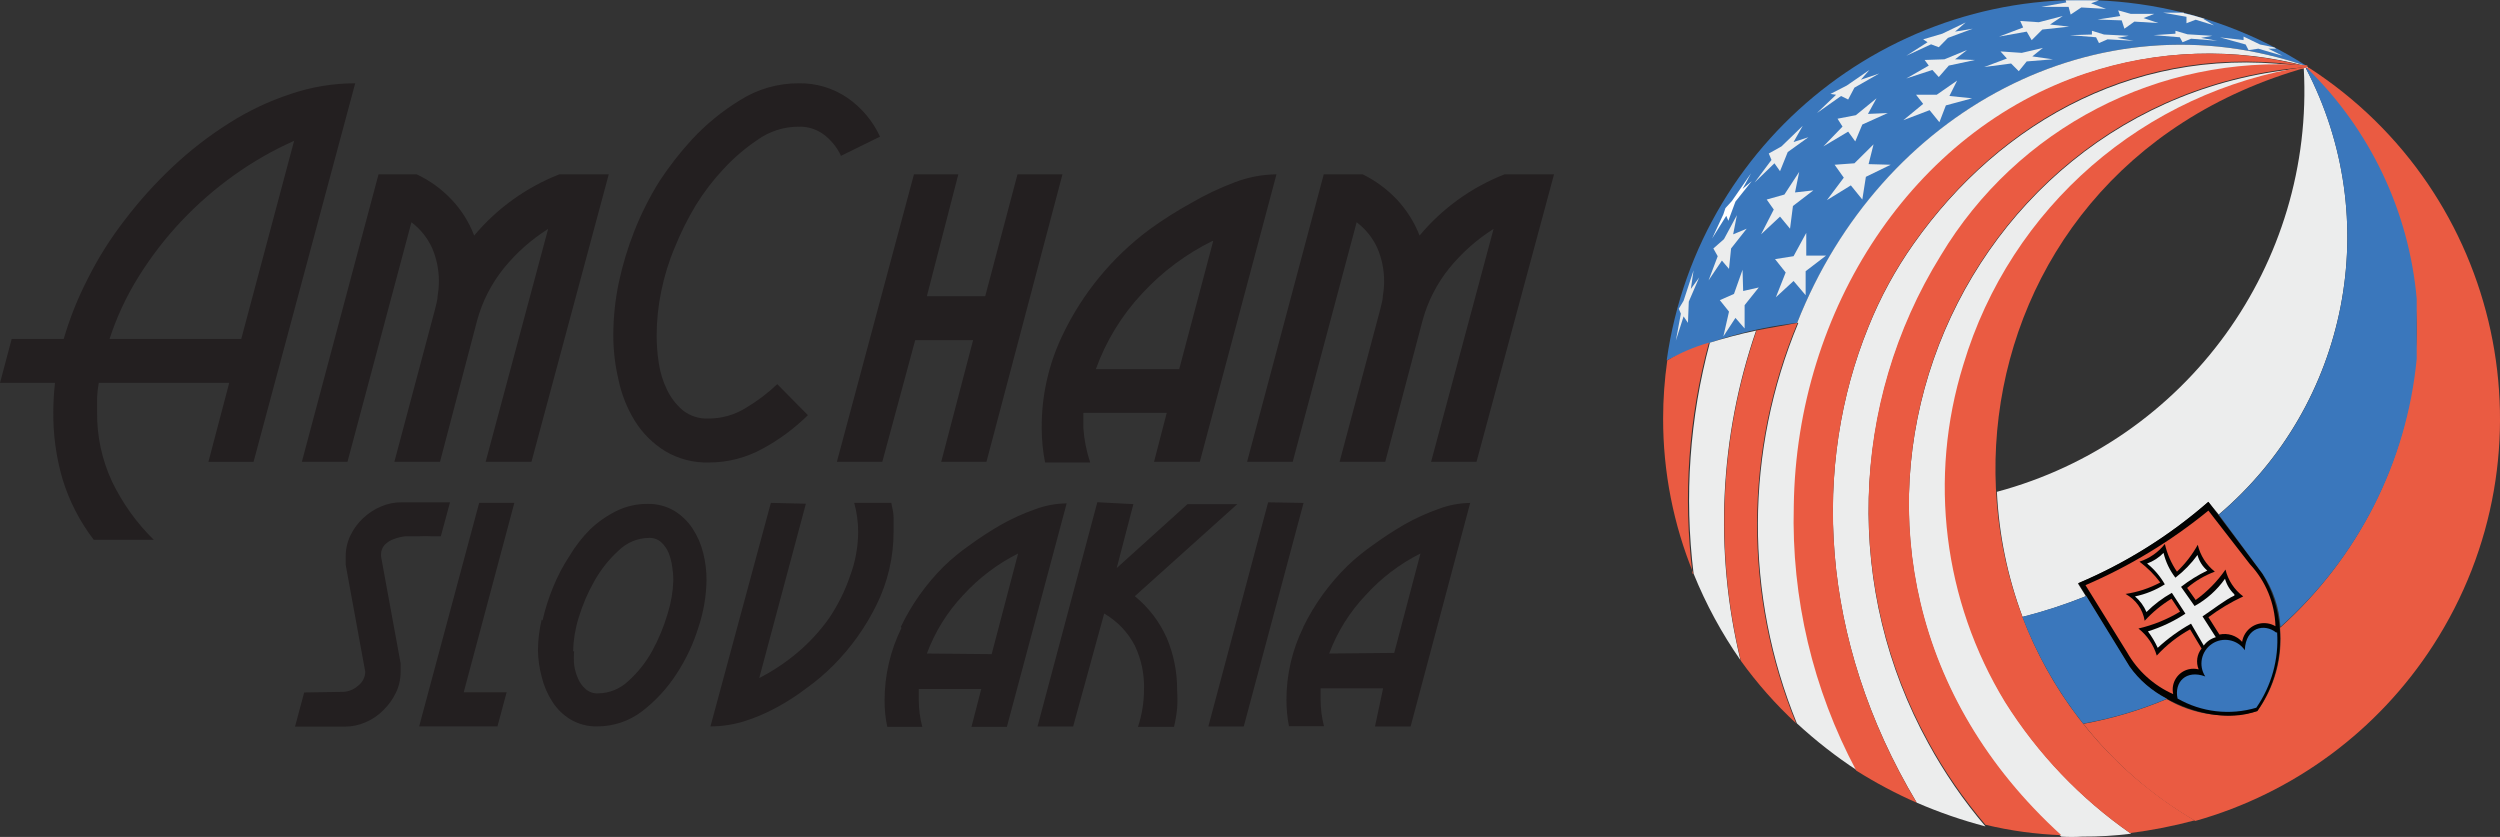 <?xml version="1.0" encoding="UTF-8"?>
<svg xmlns="http://www.w3.org/2000/svg" version="1.1" viewBox="0 0 56.693 18.98">
  <rect x="0" y="0" width="56.693" height="18.98" fill="#333333" stroke="none"/>
  <defs>
    <style>
      .cls-1 {
        fill: #fff;
      }

      .cls-2 {
        fill: #eceded;
      }

      .cls-3 {
        fill: #020201;
      }

      .cls-4 {
        fill: #231f20;
      }

      .cls-5 {
        fill: #ea5b42;
      }

      .cls-6 {
        fill: #3a77bc;
      }
    </style>
  </defs>
  <!-- Generator: Adobe Illustrator 28.7.1, SVG Export Plug-In . SVG Version: 1.2.0 Build 142)  -->
  <g>
    <g id="Layer_1">
      <g>
        <path class="cls-2" d="M45.865,13.988c-.339-.909-.535-1.865-.581-2.835,4.301-1.153,7.205-5.163,6.959-9.61.015-.006.032-.006.047,0,1.79,3.422.969,7.626-1.975,10.125l-.236-.288c-.881.771-1.879,1.396-2.958,1.852l.18.288c-.47.191-.953.349-1.446.472"/>
        <path class="cls-5" d="M52.324,1.534h.033c4.397,2.84,5.659,8.707,2.818,13.103-1.253,1.94-3.171,3.355-5.393,3.98-.977-.568-1.837-1.315-2.537-2.202.649-.118,1.282-.306,1.89-.562.62.366,1.361.465,2.055.274.394-.547.577-1.218.515-1.89,3.52-3.165,4.45-8.773.609-12.681"/>
        <path class="cls-6" d="M37.796,8.172C38.525,2.981,43.325-.636,48.516.093c1.356.191,2.656.672,3.808,1.413-4.776-1.658-9.657,1.025-11.57,5.816-1.026.119-2.025.406-2.958.85"/>
        <path class="cls-2" d="M52.338,1.52c-3.687.558-6.721,3.193-7.791,6.765-.798,2.567-.453,5.353.945,7.649.736,1.171,1.7,2.182,2.835,2.972-.368.046-.739.068-1.11.066-.157.01-.315.01-.472,0-6.879-6.265-2.702-16.791,5.589-17.433"/>
        <path class="cls-2" d="M52.324,1.52c-3.362-.249-6.577,1.418-8.31,4.309-2.078,3.353-2.189,7.565-.288,11.022.367.673.802,1.306,1.299,1.89-.533-.14-1.054-.32-1.559-.539-2.235-3.732-2.362-7.682-1.096-10.786.268-.668.614-1.303,1.03-1.89,1.975-2.797,5.159-4.578,8.92-4.002"/>
        <path class="cls-2" d="M40.754,7.322c1.89-4.791,6.799-7.474,11.57-5.816-1.646-.437-3.384-.381-4.999.161-3.907,1.318-6.558,5.334-6.614,9.799-.056,2.094.433,4.166,1.417,6.014-.489-.32-.95-.68-1.38-1.077-1.19-2.912-1.178-6.177.033-9.08"/>
        <path class="cls-2" d="M38.774,7.771c.307-.094.661-.194,1.049-.274-.83,2.406-.953,5-.354,7.474-.427-.612-.783-1.269-1.063-1.961-.215-1.754-.09-3.533.369-5.239"/>
        <path class="cls-5" d="M52.338,1.52h0c-8.471,2.362-9.373,13.068-2.57,17.084-.481.129-.971.225-1.465.288-1.135-.79-2.099-1.801-2.835-2.972-1.398-2.296-1.742-5.082-.945-7.649,1.069-3.572,4.104-6.207,7.791-6.765"/>
        <path class="cls-5" d="M52.324,1.52h0c-8.277.643-12.454,11.169-5.58,17.419-.58-.021-1.156-.1-1.72-.236-.497-.584-.932-1.217-1.299-1.89-1.9-3.457-1.79-7.669.288-11.022,1.733-2.891,4.949-4.558,8.31-4.309"/>
        <path class="cls-5" d="M52.324,1.506h0c-3.78-.581-6.945,1.205-8.92,4.002-.416.587-.762,1.222-1.03,1.89-1.271,3.123-1.139,7.077,1.091,10.805-.474-.208-.932-.452-1.37-.728-.985-1.845-1.473-3.914-1.417-6.005.061-4.469,2.712-8.504,6.614-9.803,1.615-.541,3.353-.597,4.999-.161"/>
        <path class="cls-5" d="M39.818,7.497c.293-.061.614-.109.945-.175-1.211,2.903-1.223,6.168-.033,9.08-.464-.43-.883-.904-1.252-1.417-.6-2.474-.479-5.067.35-7.474"/>
        <path class="cls-5" d="M38.405,13.01c-.458-1.117-.692-2.313-.69-3.52,0-.441.032-.881.094-1.318.297-.172.615-.307.945-.402-.464,1.706-.59,3.485-.373,5.239"/>
        <path class="cls-3" d="M48.289,15.113l-1.158-1.89c1.074-.454,2.069-1.076,2.948-1.843l1.224,1.625c.577.972.532,2.191-.113,3.118-1.044.383-2.476-.321-2.91-1.016"/>
        <path class="cls-5" d="M50.33,14.39c.189-.042.386.021.515.165.045-.276.304-.463.58-.418.062.01.122.032.176.064-.015-.522-.22-1.021-.576-1.403l-.945-1.219c-.846.691-1.784,1.26-2.787,1.691l.945,1.526c.238.418.604.75,1.044.945-.057-.255.102-.507.357-.565.072-.016.148-.015.22.003-.065-.158-.04-.338.066-.472l-.26-.435c-.283.156-.538.357-.756.595-.071-.243-.217-.458-.416-.614.333-.077.652-.206.945-.383l-.194-.293c-.226.137-.431.306-.609.501-.042-.26-.203-.485-.435-.609.276-.041.543-.129.789-.26-.135-.179-.294-.338-.472-.472.228-.074.428-.213.576-.402.051.225.144.438.274.628.188-.178.347-.383.472-.609.056.241.193.456.387.609-.229.086-.442.21-.628.369l.194.274c.263-.19.492-.423.676-.69.058.244.201.46.402.609-.279.129-.543.288-.789.472"/>
        <path class="cls-2" d="M50.67,13.478c-.102-.096-.176-.219-.213-.354-.18.256-.416.468-.69.619l-.307-.435c.185-.144.384-.267.595-.369-.109-.092-.186-.216-.222-.354-.141.195-.31.369-.501.515-.129-.166-.22-.358-.269-.562-.105.107-.232.19-.373.241.163.13.299.291.402.472-.207.131-.436.224-.676.274.113.096.202.217.26.354.171-.171.365-.317.576-.435l.307.472c-.263.174-.549.309-.85.402.087.116.162.241.222.373.23-.212.483-.396.756-.548l.288.496c.068-.091.164-.158.274-.189l-.302-.472c.222-.146.529-.387.723-.472"/>
        <path class="cls-6" d="M51.615,14.343c-.255-.208-.69-.128-.709.402-.167-.246-.503-.309-.748-.142-.242.165-.308.492-.149.737-.435-.161-.709.128-.628.501.542.311,1.187.386,1.786.208.345-.499.512-1.1.472-1.706"/>
        <path class="cls-6" d="M54.804,6.774v1.365c-.226,2.343-1.33,4.513-3.09,6.076-.026-.43-.166-.846-.406-1.205l-.992-1.337c2.943-2.497,3.764-6.7,1.975-10.12h.033c1.424,1.388,2.304,3.24,2.48,5.221M47.245,16.417c-.582-.734-1.049-1.553-1.384-2.428.494-.125.978-.282,1.45-.472l.978,1.592c.22.311.512.563.85.737-.607.257-1.241.445-1.89.562"/>
        <polyline class="cls-2" points="40.947 6.15 41.41 5.796 40.961 5.796 40.961 5.281 40.673 5.81 40.253 5.876 40.494 6.179 40.272 6.741 40.673 6.372 40.947 6.694"/>
        <polyline class="cls-2" points="39.563 6.92 39.884 6.519 39.53 6.599 39.516 6.117 39.322 6.665 39.001 6.807 39.209 7.067 39.081 7.629 39.355 7.209 39.563 7.449"/>
        <polyline class="cls-2" points="39.256 5.635 39.61 5.186 39.303 5.314 39.388 4.879 39.095 5.423 38.854 5.635 38.953 5.81 38.746 6.358 39.048 5.909 39.209 6.098"/>
        <polyline class="cls-2" points="40.659 4.671 41.122 4.317 40.706 4.364 40.801 3.897 40.465 4.412 40.064 4.525 40.224 4.752 39.936 5.314 40.366 4.912 40.593 5.186"/>
        <polyline class="cls-2" points="42.313 4.01 42.875 3.736 42.374 3.722 42.487 3.273 42.053 3.703 41.604 3.736 41.812 4.029 41.429 4.539 41.972 4.204 42.232 4.525"/>
        <polyline class="cls-2" points="44.127 2.39 44.722 2.229 44.207 2.177 44.382 1.827 43.919 2.149 43.451 2.149 43.612 2.356 43.163 2.725 43.758 2.498 43.98 2.772"/>
        <polyline class="cls-2" points="44.193 1.487 44.788 1.36 44.335 1.345 44.609 1.133 44.094 1.345 43.645 1.36 43.739 1.487 43.229 1.78 43.82 1.586 43.966 1.747"/>
        <polygon class="cls-2" points="45.847 1.199 45.365 1.166 45.511 1.327 44.996 1.52 45.606 1.44 45.78 1.615 45.96 1.393 46.555 1.345 46.087 1.279 46.328 1.086 45.847 1.199"/>
        <polygon class="cls-2" points="46.234 .504 45.813 .476 45.88 .623 45.332 .83 45.96 .717 46.073 .911 46.314 .67 46.924 .604 46.489 .556 46.777 .363 46.234 .504"/>
        <polygon class="cls-2" points="48.081 .363 47.566 .443 48.114 .462 48.176 .651 48.402 .49 48.946 .523 48.61 .41 48.851 .315 48.322 .315 48.034 .235 48.081 .363"/>
        <polygon class="cls-2" points="47.439 .783 46.938 .797 47.533 .845 47.599 .977 47.793 .892 48.384 .925 48.015 .859 48.275 .812 47.713 .783 47.439 .698 47.439 .783"/>
        <polygon class="cls-2" points="49.333 .764 48.837 .797 49.432 .845 49.494 .958 49.688 .878 50.283 .925 49.914 .859 50.169 .812 49.607 .778 49.333 .698 49.333 .764"/>
        <polyline class="cls-2" points="44.174 .859 44.736 .651 44.335 .717 44.576 .509 44.046 .764 43.612 .892 43.711 .958 43.229 1.265 43.791 1.005 43.966 1.071"/>
        <polyline class="cls-2" points="42.232 2.824 42.809 2.564 42.36 2.583 42.554 2.229 42.086 2.612 41.67 2.692 41.783 2.871 41.349 3.32 41.911 2.985 42.072 3.207"/>
        <polyline class="cls-2" points="40.541 3.448 41.009 3.112 40.673 3.221 40.881 2.853 40.399 3.32 40.111 3.481 40.172 3.627 39.79 4.138 40.239 3.703 40.366 3.882"/>
        <polyline class="cls-2" points="42.053 1.988 42.615 1.667 42.199 1.808 42.393 1.586 41.878 1.941 41.509 2.13 41.637 2.149 41.202 2.564 41.75 2.177 41.911 2.257"/>
        <path class="cls-2" d="M51.554,1.071c.024.003.046.015.061.033h-.175l.321.161-.548-.161-.222.033-.066-.128-.581-.161.534.061v-.08l.373.18"/>
        <path class="cls-2" d="M49.527.301c.16.034.317.077.472.128h-.033l.241.146-.416-.128-.208.08v-.146l-.534-.094h.472"/>
        <polygon class="cls-2" points="46.843 .008 46.858 .056 46.295 .155 46.91 .155 46.957 .33 47.198 .169 47.76 .202 47.42 .075 47.599 .008 46.843 .008"/>
        <polyline class="cls-1" points="39.355 4.572 39.724 4.109 39.516 4.284 39.709 3.93 39.275 4.558 39.128 4.719 39.081 4.86 38.826 5.408 39.147 4.894 39.194 5.007"/>
        <polygon class="cls-2" points="38.179 6.821 38.07 7.001 38.117 7.114 38.004 7.723 38.179 7.175 38.278 7.322 38.297 6.84 38.533 6.292 38.344 6.552 38.405 6.131 38.179 6.821"/>
        <path class="cls-4" d="M35.24,3.953h-1.12c-.749.293-1.413.771-1.928,1.389-.117-.301-.291-.576-.51-.813-.224-.237-.488-.432-.78-.576h-.883l-1.739,6.52h1.035l1.45-5.433c.204.154.367.357.472.591.1.236.151.49.151.746,0,.108-.009.215-.028.321,0,.104-.038.213-.061.321l-.921,3.454h1.035l.846-3.203c.118-.435.326-.84.609-1.191.284-.348.622-.648,1.002-.888l-1.417,5.282h1.03l1.758-6.52ZM27.208,10.473l1.739-6.52c-.323.004-.643.065-.945.18-.344.129-.676.287-.992.472-.327.18-.643.38-.945.6-.842.626-1.519,1.448-1.97,2.395-.317.66-.479,1.384-.472,2.117.001.258.026.516.076.77h1.025c-.087-.253-.139-.517-.156-.784v-.34h1.89l-.288,1.11h1.039ZM27.511,5.47l-.77,2.901h-1.89c.23-.637.586-1.22,1.049-1.715.456-.494.999-.899,1.602-1.195M22.37,10.473l1.724-6.52h-1.02l-.732,2.764h-1.323l.713-2.764h-1.006l-1.748,6.52h1.03l.746-2.759h1.313l-.723,2.759h1.025ZM19.063,3.538l.893-.439c-.162-.354-.417-.657-.737-.879-.325-.223-.712-.338-1.106-.331-.471-.002-.934.131-1.332.383-.401.245-.767.544-1.087.888-.271.295-.517.611-.737.945-.225.36-.416.739-.572,1.134-.151.382-.269.775-.354,1.176-.081.39-.123.787-.123,1.186,0,.34.039.68.118,1.011.069.335.197.655.378.945.172.272.403.501.676.671.301.18.647.27.997.26.428,0,.849-.109,1.224-.317.374-.203.717-.458,1.02-.756l-.695-.704c-.214.204-.45.383-.704.534-.257.162-.556.248-.86.246-.21.009-.417-.058-.581-.189-.152-.13-.274-.291-.359-.472-.092-.191-.154-.395-.184-.605-.031-.202-.047-.405-.047-.609,0-.34.035-.678.104-1.011.07-.345.174-.682.312-1.006.132-.327.29-.643.472-.945.184-.298.397-.577.638-.832.226-.244.48-.461.756-.647.275-.198.606-.304.945-.302.204-.005.403.058.567.18.163.125.294.287.383.472M12.052,10.473l1.753-6.52h-1.12c-.75.294-1.415.772-1.932,1.389-.114-.302-.287-.579-.51-.813-.226-.241-.495-.436-.794-.576h-.865l-1.739,6.52h1.035l1.45-5.433c.204.154.367.357.472.591.1.236.151.49.151.746,0,.108-.009.215-.028.321,0,.104-.038.213-.061.321l-.921,3.454h1.035l.841-3.203c.118-.435.326-.84.609-1.191.284-.348.622-.648,1.002-.888l-1.417,5.282h1.039ZM5.75,10.473L8.055,1.889c-.497,0-.99.081-1.46.241-.492.161-.962.383-1.398.661-.456.287-.883.618-1.276.987-.395.371-.759.774-1.087,1.205-.325.418-.609.868-.846,1.342-.224.435-.406.891-.543,1.361H.265l-.265.997h1.247c-.024.213-.037.428-.038.643-.007.519.063,1.037.208,1.535.152.499.392.966.709,1.38h1.361c-.389-.382-.708-.828-.945-1.318-.231-.495-.347-1.036-.34-1.583v-.326c.005-.111.018-.221.038-.331h2.958l-.472,1.791h1.025ZM6.671,3.188l-1.2,4.498h-2.986c.161-.498.384-.974.661-1.417.281-.45.605-.871.969-1.257.365-.386.767-.736,1.2-1.044.425-.303.879-.563,1.356-.775M6.898,15.703l-.208.775h1.129c.163,0,.323-.034.472-.099.151-.063.287-.157.402-.274.117-.113.213-.246.283-.392.072-.147.109-.309.109-.472.002-.033.002-.066,0-.099v-.099l-.444-2.424v-.038c-.003-.082.025-.161.08-.222.056-.059.126-.105.203-.132.088-.034.18-.056.274-.066h.298c.096-.005.192-.005.288,0h.213l.208-.77h-1.091c-.162-.002-.323.03-.472.094-.152.064-.292.155-.411.269-.118.11-.214.242-.283.387-.072.147-.109.309-.109.472v.194l.444,2.428c-.003.125-.064.242-.165.317-.09.081-.205.129-.326.137l-.893.014ZM10.866,11.404l-1.361,5.069h1.776l.208-.775h-.973l1.148-4.295h-.798ZM12.284,14.05c-.054.226-.082.457-.085.69.003.206.032.411.085.609.048.2.13.39.241.562.105.166.248.305.416.406.183.107.393.161.605.156.365,0,.72-.119,1.011-.34.308-.236.574-.524.784-.85.217-.33.386-.69.501-1.068.114-.343.175-.702.18-1.063,0-.207-.025-.413-.076-.614-.048-.197-.13-.384-.241-.553-.107-.163-.249-.301-.416-.402-.183-.107-.393-.161-.605-.156-.24-.002-.478.051-.695.156-.222.109-.426.251-.605.42-.182.183-.341.388-.472.609-.148.224-.273.464-.373.713-.099.242-.178.491-.236.746M12.997,14.768c.006-.255.047-.508.123-.751.087-.293.208-.575.359-.841.145-.258.33-.491.548-.69.183-.18.428-.284.685-.288.104-.005.206.03.283.099.074.069.132.152.17.246.039.102.066.208.08.317.016.098.024.198.024.298-.008.257-.051.511-.128.756-.086.294-.203.577-.35.846-.141.257-.325.489-.543.685-.185.176-.43.276-.685.279-.104.005-.206-.03-.283-.099-.077-.066-.137-.151-.175-.246-.043-.098-.072-.201-.085-.307-.009-.101-.009-.202,0-.302M17.481,11.404l-1.37,5.069c.256,0,.511-.039.756-.113.259-.081.509-.187.746-.317.24-.13.469-.278.685-.444.214-.153.414-.324.6-.51.401-.403.733-.869.983-1.38.252-.513.383-1.077.383-1.649v-.331c0-.109-.033-.217-.052-.326h-.841c.059.214.089.435.09.657-.002.347-.066.691-.189,1.016-.115.335-.274.652-.472.945-.205.289-.446.551-.718.78-.266.224-.556.417-.865.576l1.058-3.954-.794-.019ZM20.443,14.239c-.253.513-.384,1.077-.383,1.649-.001.2.019.4.061.595h.794c-.051-.194-.078-.394-.08-.595v-.132c.002-.044.002-.088,0-.132h1.417l-.222.86h.803l1.356-5.069c-.247.003-.492.049-.723.137-.266.094-.524.211-.77.35-.249.144-.491.302-.723.472-.203.142-.394.3-.572.472-.4.398-.729.861-.973,1.37M21.019,14.82c.183-.492.462-.941.822-1.323.355-.389.777-.709,1.247-.945l-.6,2.282-1.469-.014ZM24.884,11.39l-1.356,5.084h.808l.704-2.561c.296.172.537.424.695.728.147.309.219.65.208.992,0,.289-.046.576-.137.85h.817c.033-.137.057-.276.071-.416.009-.138.009-.277,0-.416.003-.407-.077-.811-.236-1.186-.164-.367-.411-.691-.723-.945l2.324-2.088h-1.129l-1.606,1.45.378-1.45-.817-.043ZM28.758,11.39l-1.356,5.084h.803l1.356-5.069-.803-.014ZM29.556,14.224c-.253.513-.384,1.077-.383,1.649,0,.2.019.399.057.595h.794c-.05-.195-.075-.395-.076-.595-.002-.044-.002-.088,0-.132v-.132h1.417l-.184.865h.808l1.351-5.069c-.246.003-.489.049-.718.137-.266.094-.524.211-.77.35-.249.144-.491.302-.723.472-.204.142-.397.3-.576.472-.408.4-.745.866-.997,1.38M30.142,14.82c.184-.492.465-.942.827-1.323.352-.389.773-.71,1.243-.945l-.595,2.254"/>
      </g>
    </g>
  </g>
</svg>